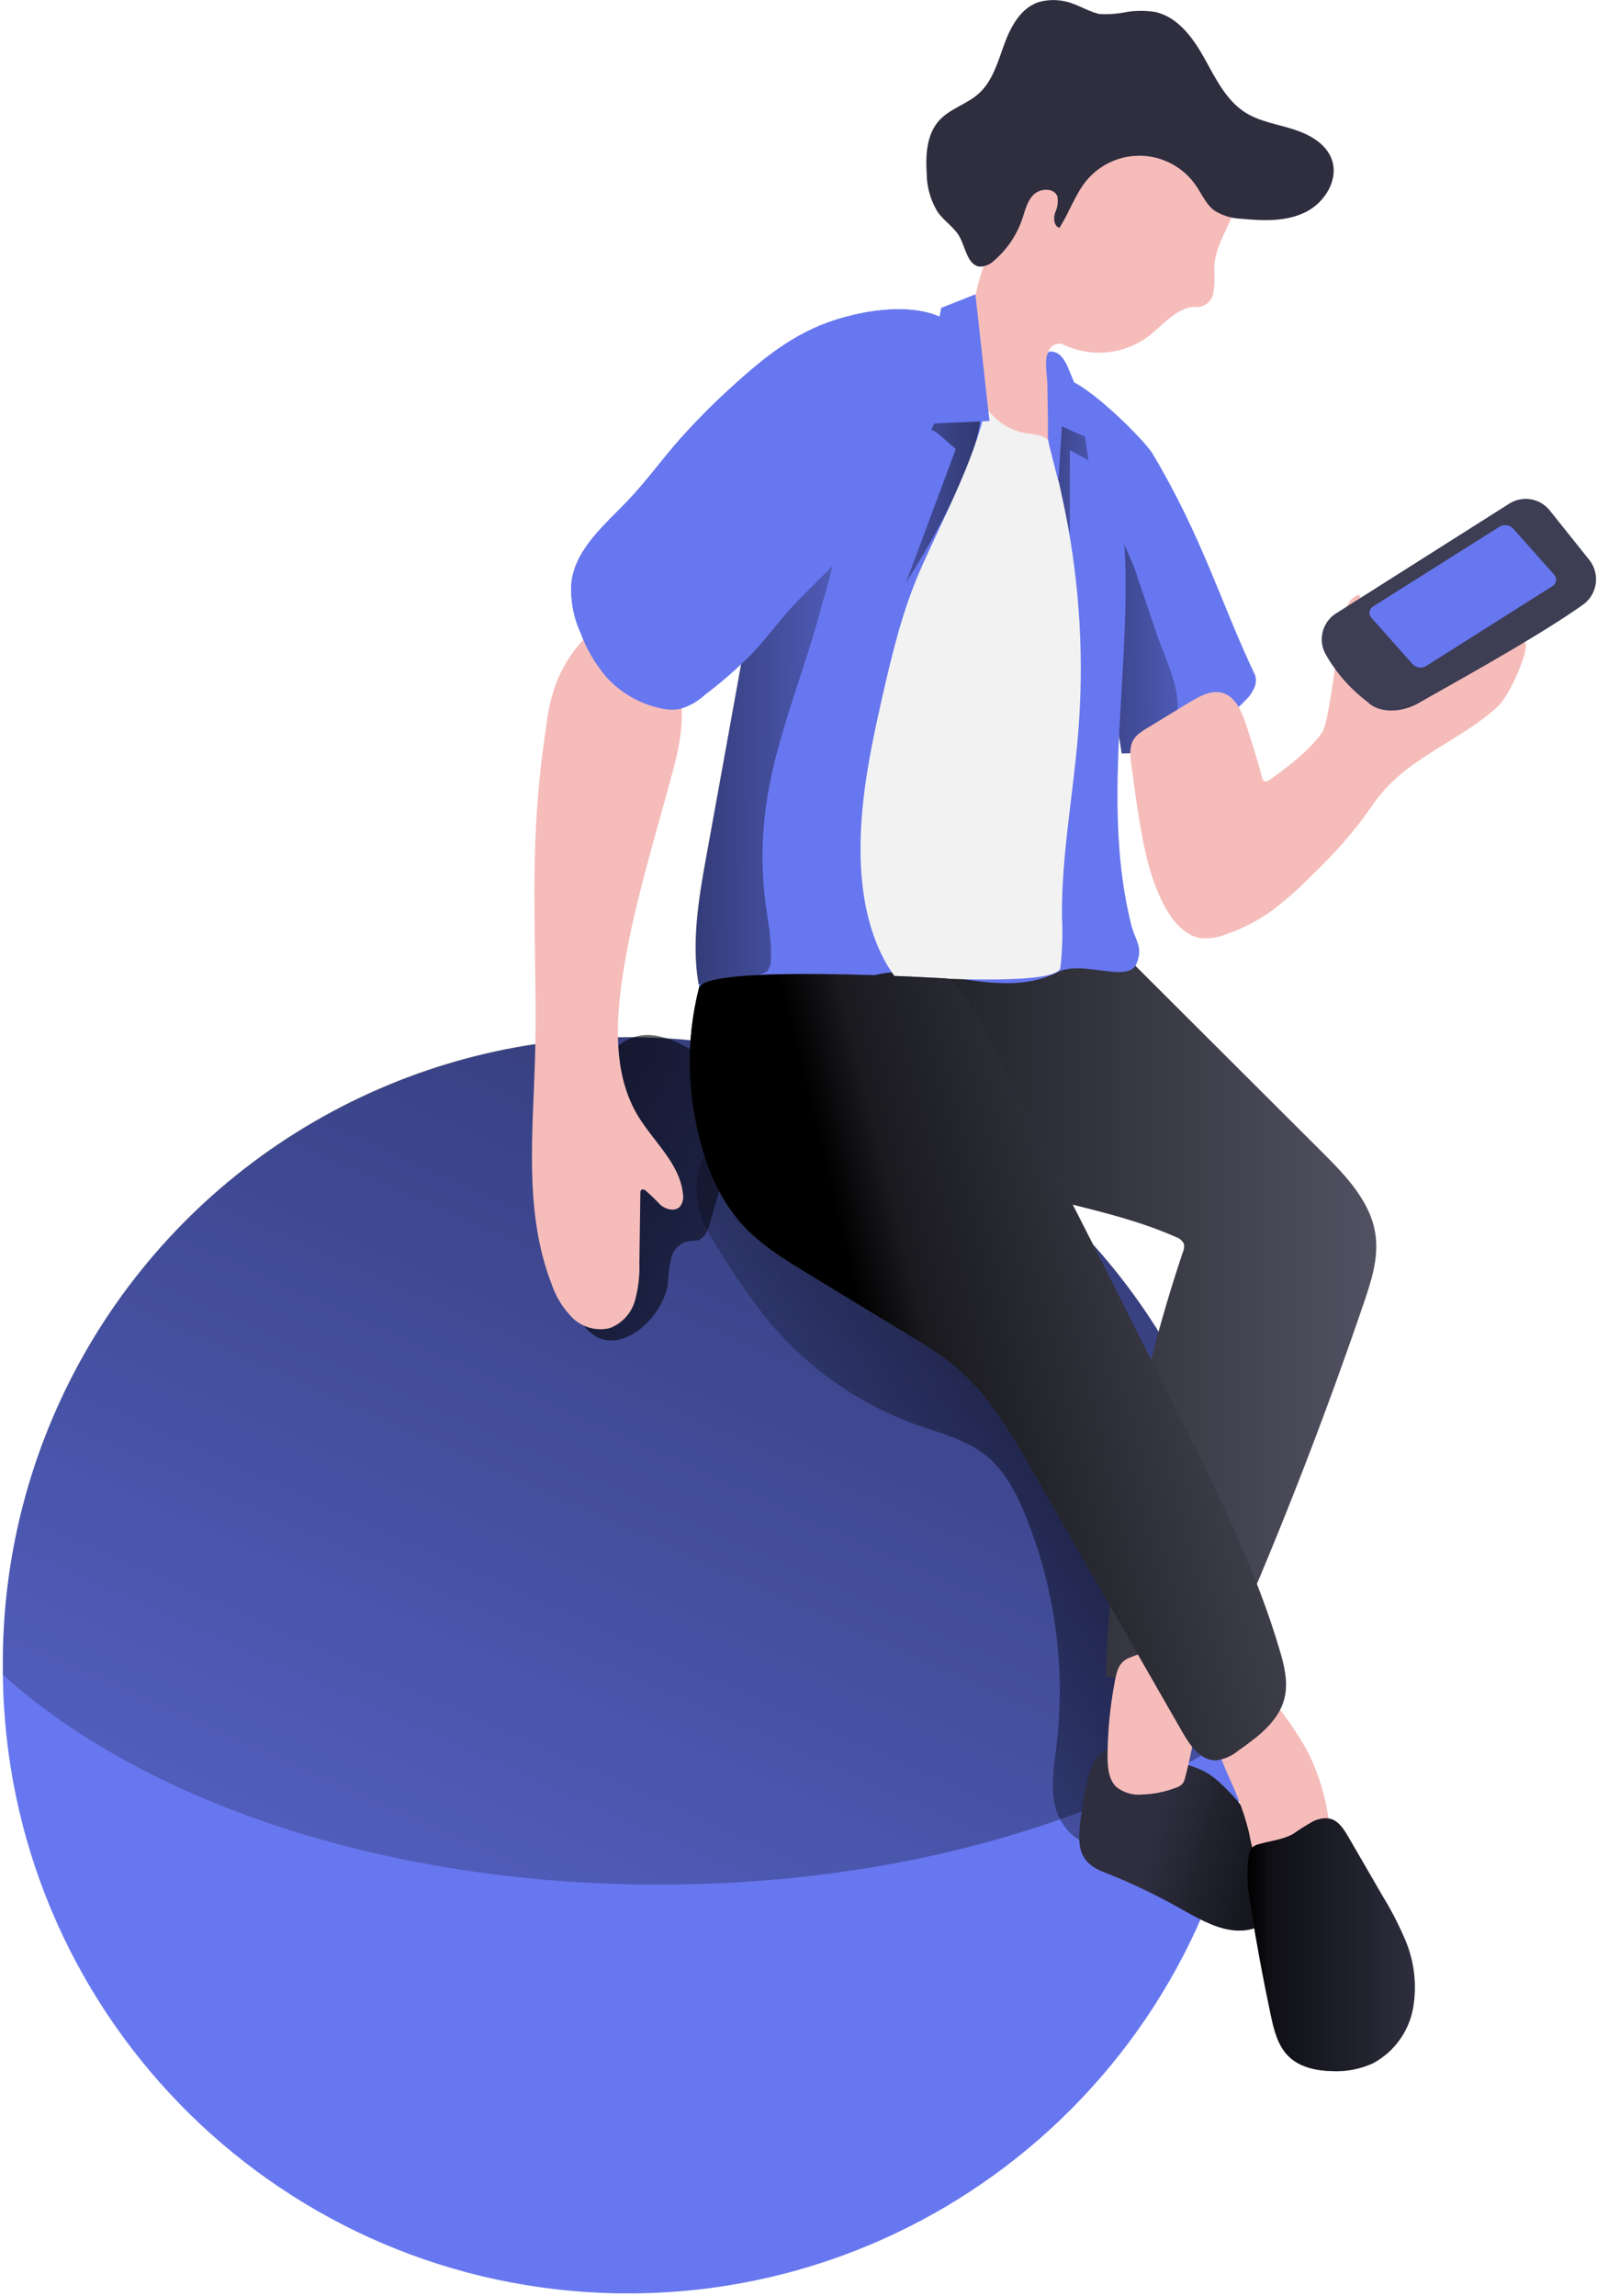 <?xml version="1.0" encoding="UTF-8"?>
<svg width="256px" height="368px" viewBox="0 0 256 368" version="1.1" xmlns="http://www.w3.org/2000/svg">
    <!-- Generator: Sketch 51.2 (57519) - http://www.bohemiancoding.com/sketch -->
    <title>waiting_notifications</title>
    <desc>Created with Sketch.</desc>
    <defs>
        <linearGradient x1="-148.474%" y1="50.792%" x2="187.804%" y2="49.208%" id="linearGradient-1">
            <stop stop-color="#000000" offset="1%"></stop>
            <stop stop-color="#000000" stop-opacity="0.69" offset="13%"></stop>
            <stop stop-color="#000000" stop-opacity="0" offset="100%"></stop>
        </linearGradient>
        <linearGradient x1="140.912%" y1="-77.247%" x2="-14.87%" y2="162.814%" id="linearGradient-2">
            <stop stop-color="#000000" offset="1%"></stop>
            <stop stop-color="#000000" stop-opacity="0.69" offset="13%"></stop>
            <stop stop-color="#000000" stop-opacity="0" offset="100%"></stop>
        </linearGradient>
        <linearGradient x1="126.315%" y1="-0.431%" x2="-2.641%" y2="83.306%" id="linearGradient-3">
            <stop stop-color="#000000" offset="1%"></stop>
            <stop stop-color="#000000" stop-opacity="0.69" offset="13%"></stop>
            <stop stop-color="#000000" stop-opacity="0" offset="100%"></stop>
        </linearGradient>
        <linearGradient x1="-78.473%" y1="7.839%" x2="357.627%" y2="162.764%" id="linearGradient-4">
            <stop stop-color="#000000" offset="1%"></stop>
            <stop stop-color="#000000" stop-opacity="0.69" offset="13%"></stop>
            <stop stop-color="#000000" stop-opacity="0" offset="100%"></stop>
        </linearGradient>
        <linearGradient x1="0.002%" y1="49.968%" x2="100%" y2="49.968%" id="linearGradient-5">
            <stop stop-color="#000000" offset="1%"></stop>
            <stop stop-color="#000000" stop-opacity="0.69" offset="13%"></stop>
            <stop stop-color="#000000" stop-opacity="0" offset="100%"></stop>
        </linearGradient>
        <linearGradient x1="118.005%" y1="69.362%" x2="37.779%" y2="46.627%" id="linearGradient-6">
            <stop stop-color="#000000" offset="1%"></stop>
            <stop stop-color="#000000" stop-opacity="0.69" offset="13%"></stop>
            <stop stop-color="#000000" stop-opacity="0" offset="100%"></stop>
        </linearGradient>
        <linearGradient x1="-0.029%" y1="49.987%" x2="100.194%" y2="49.987%" id="linearGradient-7">
            <stop stop-color="#000000" offset="1%"></stop>
            <stop stop-color="#000000" stop-opacity="0.69" offset="13%"></stop>
            <stop stop-color="#000000" stop-opacity="0" offset="100%"></stop>
        </linearGradient>
        <linearGradient x1="-185.202%" y1="-13.948%" x2="246.729%" y2="102.216%" id="linearGradient-8">
            <stop stop-color="#000000" offset="1%"></stop>
            <stop stop-color="#000000" stop-opacity="0.69" offset="13%"></stop>
            <stop stop-color="#000000" stop-opacity="0" offset="100%"></stop>
        </linearGradient>
        <linearGradient x1="242.767%" y1="27.982%" x2="-182.74%" y2="74.541%" id="linearGradient-9">
            <stop stop-color="#000000" offset="1%"></stop>
            <stop stop-color="#000000" stop-opacity="0.69" offset="13%"></stop>
            <stop stop-color="#000000" stop-opacity="0" offset="100%"></stop>
        </linearGradient>
        <linearGradient x1="-105.42%" y1="51.515%" x2="179.542%" y2="48.582%" id="linearGradient-10">
            <stop stop-color="#000000" offset="1%"></stop>
            <stop stop-color="#000000" stop-opacity="0.69" offset="13%"></stop>
            <stop stop-color="#000000" stop-opacity="0" offset="100%"></stop>
        </linearGradient>
        <linearGradient x1="31.907%" y1="54.972%" x2="106.411%" y2="31.21%" id="linearGradient-11">
            <stop stop-color="#000000" offset="1%"></stop>
            <stop stop-color="#000000" stop-opacity="0.69" offset="13%"></stop>
            <stop stop-color="#000000" stop-opacity="0" offset="100%"></stop>
        </linearGradient>
    </defs>
    <g id="Page-1" stroke="none" stroke-width="1" fill="none" fill-rule="evenodd">
        <g id="waiting_notifications" transform="translate(-44, -18)">
            <path d="M244.95,128.48 C244.664,129.083 244.275,129.631 243.8,130.1 C239.989,134.126 235.055,136.913 229.64,138.1 C227.728,138.54 225.772,138.762 223.81,138.76 C222.66,131.34 221.49,123.91 220.59,116.46 C219.88,110.64 219.35,104.83 219.1,98.99 C218.93,95.33 211,82.57 212.62,79.15 C214.41,75.39 227.3,88.26 228.75,90.71 C236.8,104.21 239.69,114.65 245.21,126.26 C245.419,127.005 245.326,127.803 244.95,128.48 Z" id="Shape" fill="#6777EF" fill-rule="nonzero"></path>
            <path d="M230.94,136.74 C230.554,137.242 230.118,137.705 229.64,138.12 C227.728,138.56 225.772,138.782 223.81,138.78 C222.66,131.36 221.49,123.93 220.59,116.48 C220.93,110.627 221.547,104.797 222.44,98.99 C222.06,101.42 225.05,106.72 225.86,109.1 L229.37,119.47 C231.2,124.88 235.11,131.46 230.94,136.74 Z" id="Shape" fill="url(#linearGradient-1)" fill-rule="nonzero"></path>
            <path d="M226.63,149.43 C227.43,154.31 228.45,159.25 230.86,163.57 C232.1,165.79 233.95,167.97 236.46,168.36 C237.856,168.492 239.263,168.283 240.56,167.75 C243.248,166.825 245.783,165.504 248.08,163.83 C250.275,162.147 252.344,160.305 254.27,158.32 C257.135,155.616 259.786,152.694 262.2,149.58 C263.31,148.08 264.32,146.5 265.53,145.07 C270.53,139.12 278.53,136.45 284.2,131.14 C285.73,129.72 288.83,123.22 288.6,121.14 C286.52,119.94 282.25,124.77 279.95,125.47 C277.65,126.17 275.5,127.31 273.19,127.96 C270.424,128.731 267.505,128.769 264.72,128.07 C263.78,127.83 262.66,113 261.72,113.34 C261.247,113.538 260.823,113.839 260.48,114.22 C258.54,116.22 257.48,133.29 255.87,135.51 C253.66,138.51 250.6,140.79 247.57,142.97 C247.3,143.16 246.96,143.36 246.66,143.21 C246.46,143.061 246.33,142.837 246.3,142.59 C245.51,139.66 244.62,136.75 243.65,133.88 C242.97,131.88 242.01,129.68 240,129.08 C238.21,128.55 236.35,129.56 234.75,130.53 C232.69,131.79 230.61,133.03 228.56,134.3 C227.42,135 226.04,135.68 225.5,136.97 C224.84,138.52 225.4,140.66 225.59,142.25 C225.89,144.66 226.24,147.05 226.63,149.43 Z" id="Shape" fill="#F5BCBA" fill-rule="nonzero"></path>
            <path d="M244.88,285.44 C244.88,288.5 244.73,291.51 244.46,294.5 C239.615,347.641 193.977,387.663 140.659,385.531 C87.34,383.398 45.045,339.858 44.46,286.5 C44.46,286.16 44.46,285.83 44.46,285.5 C44.1,249.458 63.122,215.999 94.276,197.873 C125.431,179.747 163.919,179.747 195.074,197.873 C226.228,215.999 245.25,249.458 244.89,285.5 L244.88,285.44 Z" id="Shape" fill="#6777EF" fill-rule="nonzero"></path>
            <path d="M244.88,285.44 C244.88,288.5 244.73,291.51 244.46,294.5 C221.4,310.19 187.46,320.09 149.61,320.09 C105.61,320.09 66.95,306.72 44.46,286.45 C44.46,286.11 44.46,285.78 44.46,285.45 C44.1,249.408 63.122,215.949 94.276,197.823 C125.431,179.697 163.919,179.697 195.074,197.823 C226.228,215.949 245.25,249.408 244.89,285.45 L244.88,285.44 Z" id="Shape" fill="url(#linearGradient-2)" fill-rule="nonzero"></path>
            <path d="M190.62,246.26 C194.62,247.7 198.97,248.73 202.25,251.46 C205.16,253.87 206.93,257.36 208.36,260.85 C213.128,272.562 214.848,285.292 213.36,297.85 C212.96,301.19 212.36,304.63 213.23,307.85 C214.1,311.07 217.07,314.09 220.41,313.69 C225.04,304.49 225.14,293.75 225.15,283.45 C225.15,275.93 225.15,268.25 222.63,261.16 C220.57,255.32 216.93,250.16 213.17,245.25 C199.46,227.25 182.87,210.46 161.75,202.37 C160.874,201.922 159.868,201.798 158.91,202.02 C154.56,203.61 155.27,211.35 156.96,214.46 C159.36,218.756 162.032,222.895 164.96,226.85 C171.383,235.737 180.32,242.497 190.62,246.26 Z" id="Shape" fill="url(#linearGradient-3)" fill-rule="nonzero"></path>
            <path d="M151.07,223.66 C151.129,222.314 151.303,220.976 151.59,219.66 C151.904,218.329 152.934,217.283 154.26,216.95 C154.809,216.935 155.357,216.885 155.9,216.8 C157.01,216.46 157.48,215.17 157.8,214.06 L161.35,201.66 C162.03,199.26 162.72,196.74 162.2,194.31 C161.38,190.51 157.89,187.94 154.49,186.08 C152.02,184.72 149.24,183.51 146.49,184.02 C142.23,184.81 139.76,189.21 138.17,193.24 C136.32,197.558 135.181,202.148 134.8,206.83 C134.52,212.24 134.06,225.49 137.41,230.22 C142.05,236.86 150.33,229.66 151.07,223.66 Z" id="Shape" fill="url(#linearGradient-4)" fill-rule="nonzero"></path>
            <path d="M205.01,208.01 C214.08,211.08 223.75,212.37 232.49,216.28 C233.059,216.452 233.531,216.855 233.79,217.39 C233.866,217.823 233.811,218.269 233.63,218.67 C226.249,240.621 222.086,263.526 221.27,286.67 C226.5,287.611 231.844,287.729 237.11,287.02 C237.702,286.983 238.275,286.801 238.78,286.49 C239.265,286.065 239.631,285.52 239.84,284.91 C248.3,265.917 255.893,246.567 262.62,226.86 C263.81,223.37 264.99,219.72 264.51,216.06 C263.82,210.73 259.81,206.53 256,202.74 L226.31,173.12 C225.555,172.269 224.628,171.587 223.59,171.12 C222.396,170.765 221.133,170.703 219.91,170.94 C208.2,172.39 192.21,172.84 170.69,171.94 C167.9,171.82 181.69,187.71 182.84,190.76 C183.76,193.18 186.67,196.3 188.45,198.18 C192.91,202.86 198.93,205.95 205.01,208.01 Z" id="Shape" fill="#525263" fill-rule="nonzero"></path>
            <path d="M205.01,208.01 C214.08,211.08 223.75,212.37 232.49,216.28 C233.059,216.452 233.531,216.855 233.79,217.39 C233.866,217.823 233.811,218.269 233.63,218.67 C226.249,240.621 222.086,263.526 221.27,286.67 C226.5,287.611 231.844,287.729 237.11,287.02 C237.702,286.983 238.275,286.801 238.78,286.49 C239.265,286.065 239.631,285.52 239.84,284.91 C248.3,265.917 255.893,246.567 262.62,226.86 C263.81,223.37 264.99,219.72 264.51,216.06 C263.82,210.73 259.81,206.53 256,202.74 L226.31,173.12 C225.555,172.269 224.628,171.587 223.59,171.12 C222.396,170.765 221.133,170.703 219.91,170.94 C208.2,172.39 192.21,172.84 170.69,171.94 C167.9,171.82 181.69,187.71 182.84,190.76 C183.76,193.18 186.67,196.3 188.45,198.18 C192.91,202.86 198.93,205.95 205.01,208.01 Z" id="Shape" fill="url(#linearGradient-5)" fill-rule="nonzero"></path>
            <path d="M219.75,299.8 C219.022,300.934 218.528,302.202 218.3,303.53 C217.767,305.854 217.373,308.209 217.12,310.58 C216.92,312.42 216.85,314.42 217.9,315.93 C218.95,317.44 220.68,317.99 222.3,318.62 C226.378,320.298 230.34,322.246 234.16,324.45 C236.74,325.87 239.43,327.34 242.37,327.45 C245.31,327.56 248.56,325.95 249.23,323.09 C249.462,321.713 249.345,320.3 248.89,318.98 C247.285,313.242 244.137,308.054 239.79,303.98 C239.028,303.236 238.178,302.588 237.26,302.05 C236.379,301.595 235.458,301.22 234.51,300.93 C231.839,299.953 229.102,299.168 226.32,298.58 C223.89,298.19 221.43,297.47 219.75,299.8 Z" id="Shape" fill="#2E2E3F" fill-rule="nonzero"></path>
            <path d="M219.75,299.8 C219.022,300.934 218.528,302.202 218.3,303.53 C217.767,305.854 217.373,308.209 217.12,310.58 C216.92,312.42 216.85,314.42 217.9,315.93 C218.95,317.44 220.68,317.99 222.3,318.62 C226.378,320.298 230.34,322.246 234.16,324.45 C236.74,325.87 239.43,327.34 242.37,327.45 C245.31,327.56 248.56,325.95 249.23,323.09 C249.462,321.713 249.345,320.3 248.89,318.98 C247.285,313.242 244.137,308.054 239.79,303.98 C239.028,303.236 238.178,302.588 237.26,302.05 C236.379,301.595 235.458,301.22 234.51,300.93 C231.839,299.953 229.102,299.168 226.32,298.58 C223.89,298.19 221.43,297.47 219.75,299.8 Z" id="Shape" fill="url(#linearGradient-6)" fill-rule="nonzero"></path>
            <path d="M222.72,287.42 C221.962,291.376 221.567,295.392 221.54,299.42 C221.54,301.19 221.66,303.15 222.93,304.42 C224.132,305.375 225.664,305.814 227.19,305.64 C229.029,305.572 230.844,305.197 232.56,304.53 C232.941,304.411 233.285,304.198 233.56,303.91 C233.763,303.626 233.903,303.302 233.97,302.96 C235.496,297.236 236.306,291.344 236.38,285.42 C236.477,284.491 236.285,283.555 235.83,282.74 C234.88,281.41 232.91,281.47 231.31,281.79 C229.262,282.229 227.254,282.841 225.31,283.62 C223.47,284.26 223.09,285.52 222.72,287.42 Z" id="Shape" fill="#F5BCBA" fill-rule="nonzero"></path>
            <path d="M242.44,306.22 C243.163,307.997 243.751,309.825 244.2,311.69 C244.51,313.14 244.69,314.69 245.62,315.85 C246.8,317.3 248.85,317.67 250.72,317.7 C252.261,317.787 253.802,317.527 255.23,316.94 C255.973,316.649 256.594,316.112 256.99,315.42 C257.268,314.736 257.364,313.992 257.27,313.26 C257.124,308.179 255.857,303.194 253.56,298.66 C252.243,296.317 250.759,294.071 249.12,291.94 C248.602,290.982 247.73,290.264 246.69,289.94 C245.61,289.902 244.56,290.302 243.78,291.05 C242.13,292.29 238.5,294.36 238.88,296.71 C239.36,299.84 241.32,303.25 242.44,306.22 Z" id="Shape" fill="#F5BCBA" fill-rule="nonzero"></path>
            <path d="M254.56,309.91 C253.429,310.543 252.33,311.234 251.27,311.98 C249.62,312.89 247.68,313.07 245.87,313.59 C245.392,313.682 244.953,313.915 244.61,314.26 C244.361,314.597 244.205,314.994 244.16,315.41 C243.82,318.14 243.932,320.907 244.49,323.6 C245.41,329.427 246.483,335.23 247.71,341.01 C248.22,343.39 248.83,345.9 250.56,347.61 C252.29,349.32 254.92,349.91 257.38,349.98 C259.682,350.112 261.981,349.683 264.08,348.73 C267.462,346.919 269.834,343.664 270.52,339.89 C271.171,336.144 270.712,332.289 269.2,328.8 C268.173,326.414 266.977,324.105 265.62,321.89 C263.82,318.797 262.027,315.703 260.24,312.61 C258.88,310.25 257.64,308.6 254.56,309.91 Z" id="Shape" fill="#2E2E3F" fill-rule="nonzero"></path>
            <path d="M254.56,309.91 C253.429,310.543 252.33,311.234 251.27,311.98 C249.62,312.89 247.68,313.07 245.87,313.59 C245.392,313.682 244.953,313.915 244.61,314.26 C244.361,314.597 244.205,314.994 244.16,315.41 C243.82,318.14 243.932,320.907 244.49,323.6 C245.41,329.427 246.483,335.23 247.71,341.01 C248.22,343.39 248.83,345.9 250.56,347.61 C252.29,349.32 254.92,349.91 257.38,349.98 C259.682,350.112 261.981,349.683 264.08,348.73 C267.462,346.919 269.834,343.664 270.52,339.89 C271.171,336.144 270.712,332.289 269.2,328.8 C268.173,326.414 266.977,324.105 265.62,321.89 C263.82,318.797 262.027,315.703 260.24,312.61 C258.88,310.25 257.64,308.6 254.56,309.91 Z" id="Shape" fill="url(#linearGradient-7)" fill-rule="nonzero"></path>
            <path d="M133.4,126.87 C132.525,129.072 131.94,131.378 131.66,133.73 C130.709,139.821 130.101,145.961 129.84,152.12 C129.34,163.88 130.1,175.66 129.77,187.42 C129.43,199.65 127.99,212.33 132.39,223.74 C133.075,225.811 134.232,227.693 135.77,229.24 C137.352,230.787 139.621,231.407 141.77,230.88 C143.709,230.133 145.188,228.525 145.77,226.53 C146.321,224.559 146.564,222.515 146.49,220.47 L146.65,209.29 C146.65,209.06 146.65,208.79 146.88,208.69 C147.076,208.622 147.293,208.664 147.45,208.8 C148.31,209.543 149.128,210.335 149.9,211.17 C150.79,211.89 152.21,212.24 153,211.41 C153.442,210.821 153.613,210.072 153.47,209.35 C152.99,204.51 148.77,201.02 146.26,196.85 C142.64,190.85 142.64,183.29 143.55,176.31 C144.68,167.57 147.04,159.04 149.39,150.54 L151.39,143.35 C152.9,137.89 154.39,131.93 152.19,126.7 C150.398,122.626 146.768,119.653 142.42,118.7 C138.24,117.93 134.91,123.47 133.4,126.87 Z" id="Shape" fill="#F5BCBA" fill-rule="nonzero"></path>
            <path d="M226.24,172.34 C224.95,175.81 217.67,171.76 213.51,173.84 C205.57,177.84 196.51,173.73 187.66,173.84 C178.24,174.01 171.74,183.29 162.39,184.47 C161.71,184.61 161.01,184.61 160.33,184.47 C159.04,184.09 158.28,182.8 157.73,181.59 C156.923,179.723 156.346,177.766 156.01,175.76 C154.85,169.12 156.01,162 157.25,155.25 C158.29,149.53 159.327,143.807 160.36,138.08 C161.56,131.413 162.77,124.707 163.99,117.96 C164.701,113.509 165.704,109.11 166.99,104.79 C167.23,104.04 167.48,103.31 167.75,102.59 C170.076,96.725 172.882,91.063 176.14,85.66 C178.14,82.19 180.14,78.66 183.23,76.03 C186.68,73.12 191.13,71.67 195.6,70.97 C199.62,70.212 203.765,70.453 207.67,71.67 C209.9,72.45 210.74,74.81 212.51,76.26 C214.754,77.922 216.756,79.888 218.46,82.1 C220.191,84.771 221.427,87.731 222.11,90.84 C228.38,115.22 219.31,141.52 225.27,165.97 C225.95,168.84 227.27,169.6 226.24,172.34 Z" id="Shape" fill="#6777EF" fill-rule="nonzero"></path>
            <polygon id="Shape" fill="url(#linearGradient-8)" fill-rule="nonzero" points="217.72 86.7 218.5 91.81 215.5 90.14 215.5 103.68 212.08 88.64 215.39 83.82"></polygon>
            <path d="M192.32,86.37 L194.21,87.37 L197.21,89.98 L189.21,111.44 C189.21,111.44 200.83,93.56 201.21,84.44 C201.445,78.83 200.746,73.22 199.14,67.84 L192.32,86.37 Z" id="Shape" fill="url(#linearGradient-9)" fill-rule="nonzero"></path>
            <path d="M166.7,147.88 C166.065,152.793 166.065,157.767 166.7,162.68 C167.11,165.77 167.77,168.85 167.56,171.95 C167.57,172.556 167.376,173.147 167.01,173.63 C166.54,174.012 165.964,174.239 165.36,174.28 C162.233,174.773 159.103,175.277 155.97,175.79 C154.81,169.15 155.97,162.03 157.21,155.28 C158.25,149.56 159.287,143.837 160.32,138.11 C161.52,131.443 162.73,124.737 163.95,117.99 C164.661,113.539 165.664,109.14 166.95,104.82 C167.19,104.07 167.44,103.34 167.71,102.62 C170.81,100.9 175.12,99.62 177.04,102.4 C179.04,105.4 176.41,112.4 175.63,115.4 C172.79,126.27 168.13,136.66 166.7,147.88 Z" id="Shape" fill="url(#linearGradient-10)" fill-rule="nonzero"></path>
            <path d="M238.63,61.18 C238.734,62.424 238.697,63.675 238.52,64.91 C238.312,66.178 237.253,67.133 235.97,67.21 C232.85,66.98 230.6,69.97 228.12,71.89 C224.153,74.862 218.858,75.368 214.4,73.2 C213.498,72.876 212.5,73.315 212.13,74.2 C211.818,75.082 211.749,76.032 211.93,76.95 L213.08,87.89 C213.3,90 213.32,92.58 211.53,93.72 C209.74,94.86 207.62,93.87 206.14,92.58 C203.813,90.343 202.131,87.521 201.27,84.41 C197.292,71.587 200.375,57.617 209.38,47.66 C211.042,45.803 212.99,44.223 215.15,42.98 C217.411,41.806 219.84,40.987 222.35,40.55 C224.596,40.02 226.919,39.891 229.21,40.17 C232.287,40.729 235.085,42.312 237.15,44.66 C238.67,46.32 240.15,51.27 241.75,52.08 C240.56,55.1 238.68,57.77 238.63,61.18 Z" id="Shape" fill="#F5BCBA" fill-rule="nonzero"></path>
            <path d="M214.83,18.24 C213.364,17.897 211.834,17.942 210.39,18.37 C207.57,19.37 205.99,22.32 204.97,25.13 C203.95,27.94 203.11,31.01 200.89,33 C198.98,34.72 196.27,35.41 194.55,37.31 C192.55,39.52 192.36,42.79 192.55,45.76 C192.55,47.988 193.177,50.172 194.36,52.06 C195.42,53.5 197.05,54.5 197.88,56.06 C198.82,57.85 199.14,60.62 201.16,60.74 C202.002,60.697 202.798,60.341 203.39,59.74 C205.432,57.975 206.971,55.702 207.85,53.15 C208.34,51.73 208.66,50.15 209.74,49.15 C210.82,48.15 213.02,48.09 213.51,49.51 C213.648,50.413 213.508,51.337 213.11,52.16 C212.85,53.04 212.96,54.23 213.82,54.53 C215.44,52.03 216.35,49.09 218.27,46.82 C220.478,44.233 223.759,42.813 227.156,42.973 C230.553,43.133 233.686,44.856 235.64,47.64 C236.64,49.07 237.32,50.77 238.72,51.79 C240.039,52.594 241.546,53.035 243.09,53.07 C246.53,53.41 250.17,53.54 253.27,52.01 C256.37,50.48 258.66,46.77 257.47,43.52 C256.53,40.97 253.85,39.52 251.25,38.7 C248.65,37.88 245.87,37.47 243.58,36.01 C240.47,34.01 238.81,30.45 237,27.22 C235.19,23.99 232.74,20.67 229.12,19.91 C227.642,19.68 226.138,19.68 224.66,19.91 C223.218,20.216 221.742,20.33 220.27,20.25 C218.47,19.88 216.73,18.66 214.83,18.24 Z" id="Shape" fill="#2E2E3F" fill-rule="nonzero"></path>
            <path d="M214.83,100.41 C217.114,111.978 217.787,123.807 216.83,135.56 C216.04,145.34 214.16,155.05 214.23,164.86 C214.377,167.619 214.293,170.385 213.98,173.13 C213.54,175.85 195.3,174.81 192.64,174.78 C188.16,174.72 193.84,180.78 190.47,177.86 C185.18,173.25 182.82,166.06 182.17,159.08 C181.24,149.13 183.28,139.17 185.5,129.42 C187.04,122.67 188.68,115.9 191.44,109.55 C194.86,101.7 200.27,91.71 202.01,83.32 C202.26,82.09 198.01,77.62 199.84,77.68 C201.03,77.68 200.47,79.53 200.68,80.45 C201.055,81.851 201.773,83.136 202.77,84.19 C204.165,85.819 206.054,86.946 208.15,87.4 C209.5,87.65 211.04,87.59 212.02,88.55 C213.21,89.71 213.02,91.97 213.36,93.55 C213.85,95.81 214.37,98.1 214.83,100.41 Z" id="Shape" fill="#F2F2F2" fill-rule="nonzero"></path>
            <path d="M174.34,70.66 C169.5,72.88 165.34,76.32 161.41,79.92 C158.157,82.851 155.085,85.977 152.21,89.28 C149.67,92.28 147.35,95.39 144.67,98.22 C140.97,102.11 136.35,105.87 135.62,111.22 C135.397,114.01 135.885,116.811 137.04,119.36 C137.992,121.963 139.397,124.377 141.19,126.49 C143.466,129.007 146.467,130.754 149.78,131.49 C150.818,131.761 151.902,131.808 152.96,131.63 C154.45,131.206 155.82,130.439 156.96,129.39 C159.567,127.417 162.036,125.269 164.35,122.96 C166.71,120.51 168.71,117.72 171.01,115.21 C173.01,113.05 175.14,111.1 177.14,108.98 C179.53,106.44 181.66,103.67 183.79,100.9 C186.804,97.143 189.567,93.191 192.06,89.07 C194.143,85.433 195.797,81.567 196.99,77.55 C197.76,74.93 198.99,71.61 196.33,69.72 C190.68,65.74 179.97,68.03 174.34,70.66 Z" id="Shape" fill="#6777EF" fill-rule="nonzero"></path>
            <path d="M174.34,70.66 C169.5,72.88 165.34,76.32 161.41,79.92 C158.157,82.851 155.085,85.977 152.21,89.28 C149.67,92.28 147.35,95.39 144.67,98.22 C140.97,102.11 136.35,105.87 135.62,111.22 C135.397,114.01 135.885,116.811 137.04,119.36 C137.992,121.963 139.397,124.377 141.19,126.49 C143.466,129.007 146.467,130.754 149.78,131.49 C150.818,131.761 151.902,131.808 152.96,131.63 C154.45,131.206 155.82,130.439 156.96,129.39 C159.567,127.417 162.036,125.269 164.35,122.96 C166.71,120.51 168.71,117.72 171.01,115.21 C173.01,113.05 175.14,111.1 177.14,108.98 C179.53,106.44 181.66,103.67 183.79,100.9 C186.804,97.143 189.567,93.191 192.06,89.07 C194.143,85.433 195.797,81.567 196.99,77.55 C197.76,74.93 198.99,71.61 196.33,69.72 C190.68,65.74 179.97,68.03 174.34,70.66 Z" id="Shape" fill="#6777EF" fill-rule="nonzero"></path>
            <path d="M258.17,116.32 C255.922,117.74 255.209,120.69 256.56,122.98 C258.239,125.9 260.491,128.452 263.18,130.48 C264.78,132.2 268.38,132.48 271.58,130.6 C274.78,128.72 290.05,120.41 297.68,114.98 C298.811,114.202 299.573,112.994 299.787,111.638 C300,110.282 299.647,108.898 298.81,107.81 L292.42,99.81 C290.852,97.849 288.059,97.384 285.94,98.73 L258.17,116.32 Z" id="Shape" fill="#3D3D54" fill-rule="nonzero"></path>
            <path d="M158.06,184.66 L157.83,184.43" id="Shape"></path>
            <path d="M156.68,202.51 C157.808,206.652 159.81,210.505 162.55,213.81 C165.55,217.31 169.63,219.81 173.55,222.19 L190.06,232.24 C192.481,233.632 194.797,235.2 196.99,236.93 C202.4,241.39 205.99,247.61 209.48,253.69 L233.56,295.66 C234.78,297.81 236.49,300.24 238.96,300.16 C240.29,299.987 241.541,299.431 242.56,298.56 C245.65,296.39 248.97,293.92 249.89,290.25 C250.53,287.69 249.89,285 249.12,282.46 C245.42,269.95 239.62,258.17 233.8,246.46 C224.553,227.927 215.17,209.43 205.65,190.97 C203.12,186.07 200.05,178.44 195.87,174.84 C195.87,174.84 157.03,172.48 156.05,176.33 C153.867,184.951 154.085,194.004 156.68,202.51 Z" id="Shape" fill="#525263" fill-rule="nonzero"></path>
            <path d="M156.68,202.51 C157.808,206.652 159.81,210.505 162.55,213.81 C165.55,217.31 169.63,219.81 173.55,222.19 L190.06,232.24 C192.481,233.632 194.797,235.2 196.99,236.93 C202.4,241.39 205.99,247.61 209.48,253.69 L233.56,295.66 C234.78,297.81 236.49,300.24 238.96,300.16 C240.29,299.987 241.541,299.431 242.56,298.56 C245.65,296.39 248.97,293.92 249.89,290.25 C250.53,287.69 249.89,285 249.12,282.46 C245.42,269.95 239.62,258.17 233.8,246.46 C224.553,227.927 215.17,209.43 205.65,190.97 C203.12,186.07 200.05,178.44 195.87,174.84 C195.87,174.84 157.03,172.48 156.05,176.33 C153.867,184.951 154.085,194.004 156.68,202.51 Z" id="Shape" fill="url(#linearGradient-11)" fill-rule="nonzero"></path>
            <polygon id="Shape" fill="#6777EF" fill-rule="nonzero" points="200.36 65.18 194.87 67.35 191.54 85.98 202.61 85.48"></polygon>
            <path d="M211.98,85.03 C211.98,85.87 211.98,86.71 211.98,87.55 C211.98,87.914 212,88.278 212.04,88.64 C212.1,89.007 212.18,89.371 212.28,89.73 L213.66,95.17 L214.23,86.33 C215.86,87.12 217.53,87.84 219.23,88.47 C219.102,87.145 218.764,85.849 218.23,84.63 C217.23,82.07 216.31,79.5 215.23,76.99 C214.978,76.32 214.612,75.697 214.15,75.15 C213.677,74.6 212.974,74.304 212.25,74.35 C211.25,74.77 211.88,78.52 211.89,79.35 L211.98,85.03 Z" id="Shape" fill="#6777EF" fill-rule="nonzero"></path>
            <path d="M292.88,111.94 L272.56,124.79 C271.826,125.186 270.916,125.02 270.37,124.39 L263.91,117.11 C263.641,116.859 263.502,116.498 263.533,116.131 C263.564,115.764 263.762,115.432 264.07,115.23 L284.43,102.39 C285.164,101.994 286.074,102.16 286.62,102.79 L293.08,110.06 C293.345,110.317 293.477,110.682 293.438,111.049 C293.399,111.416 293.193,111.745 292.88,111.94 Z" id="Shape" fill="#6777EF" fill-rule="nonzero"></path>
        </g>
    </g>
</svg>